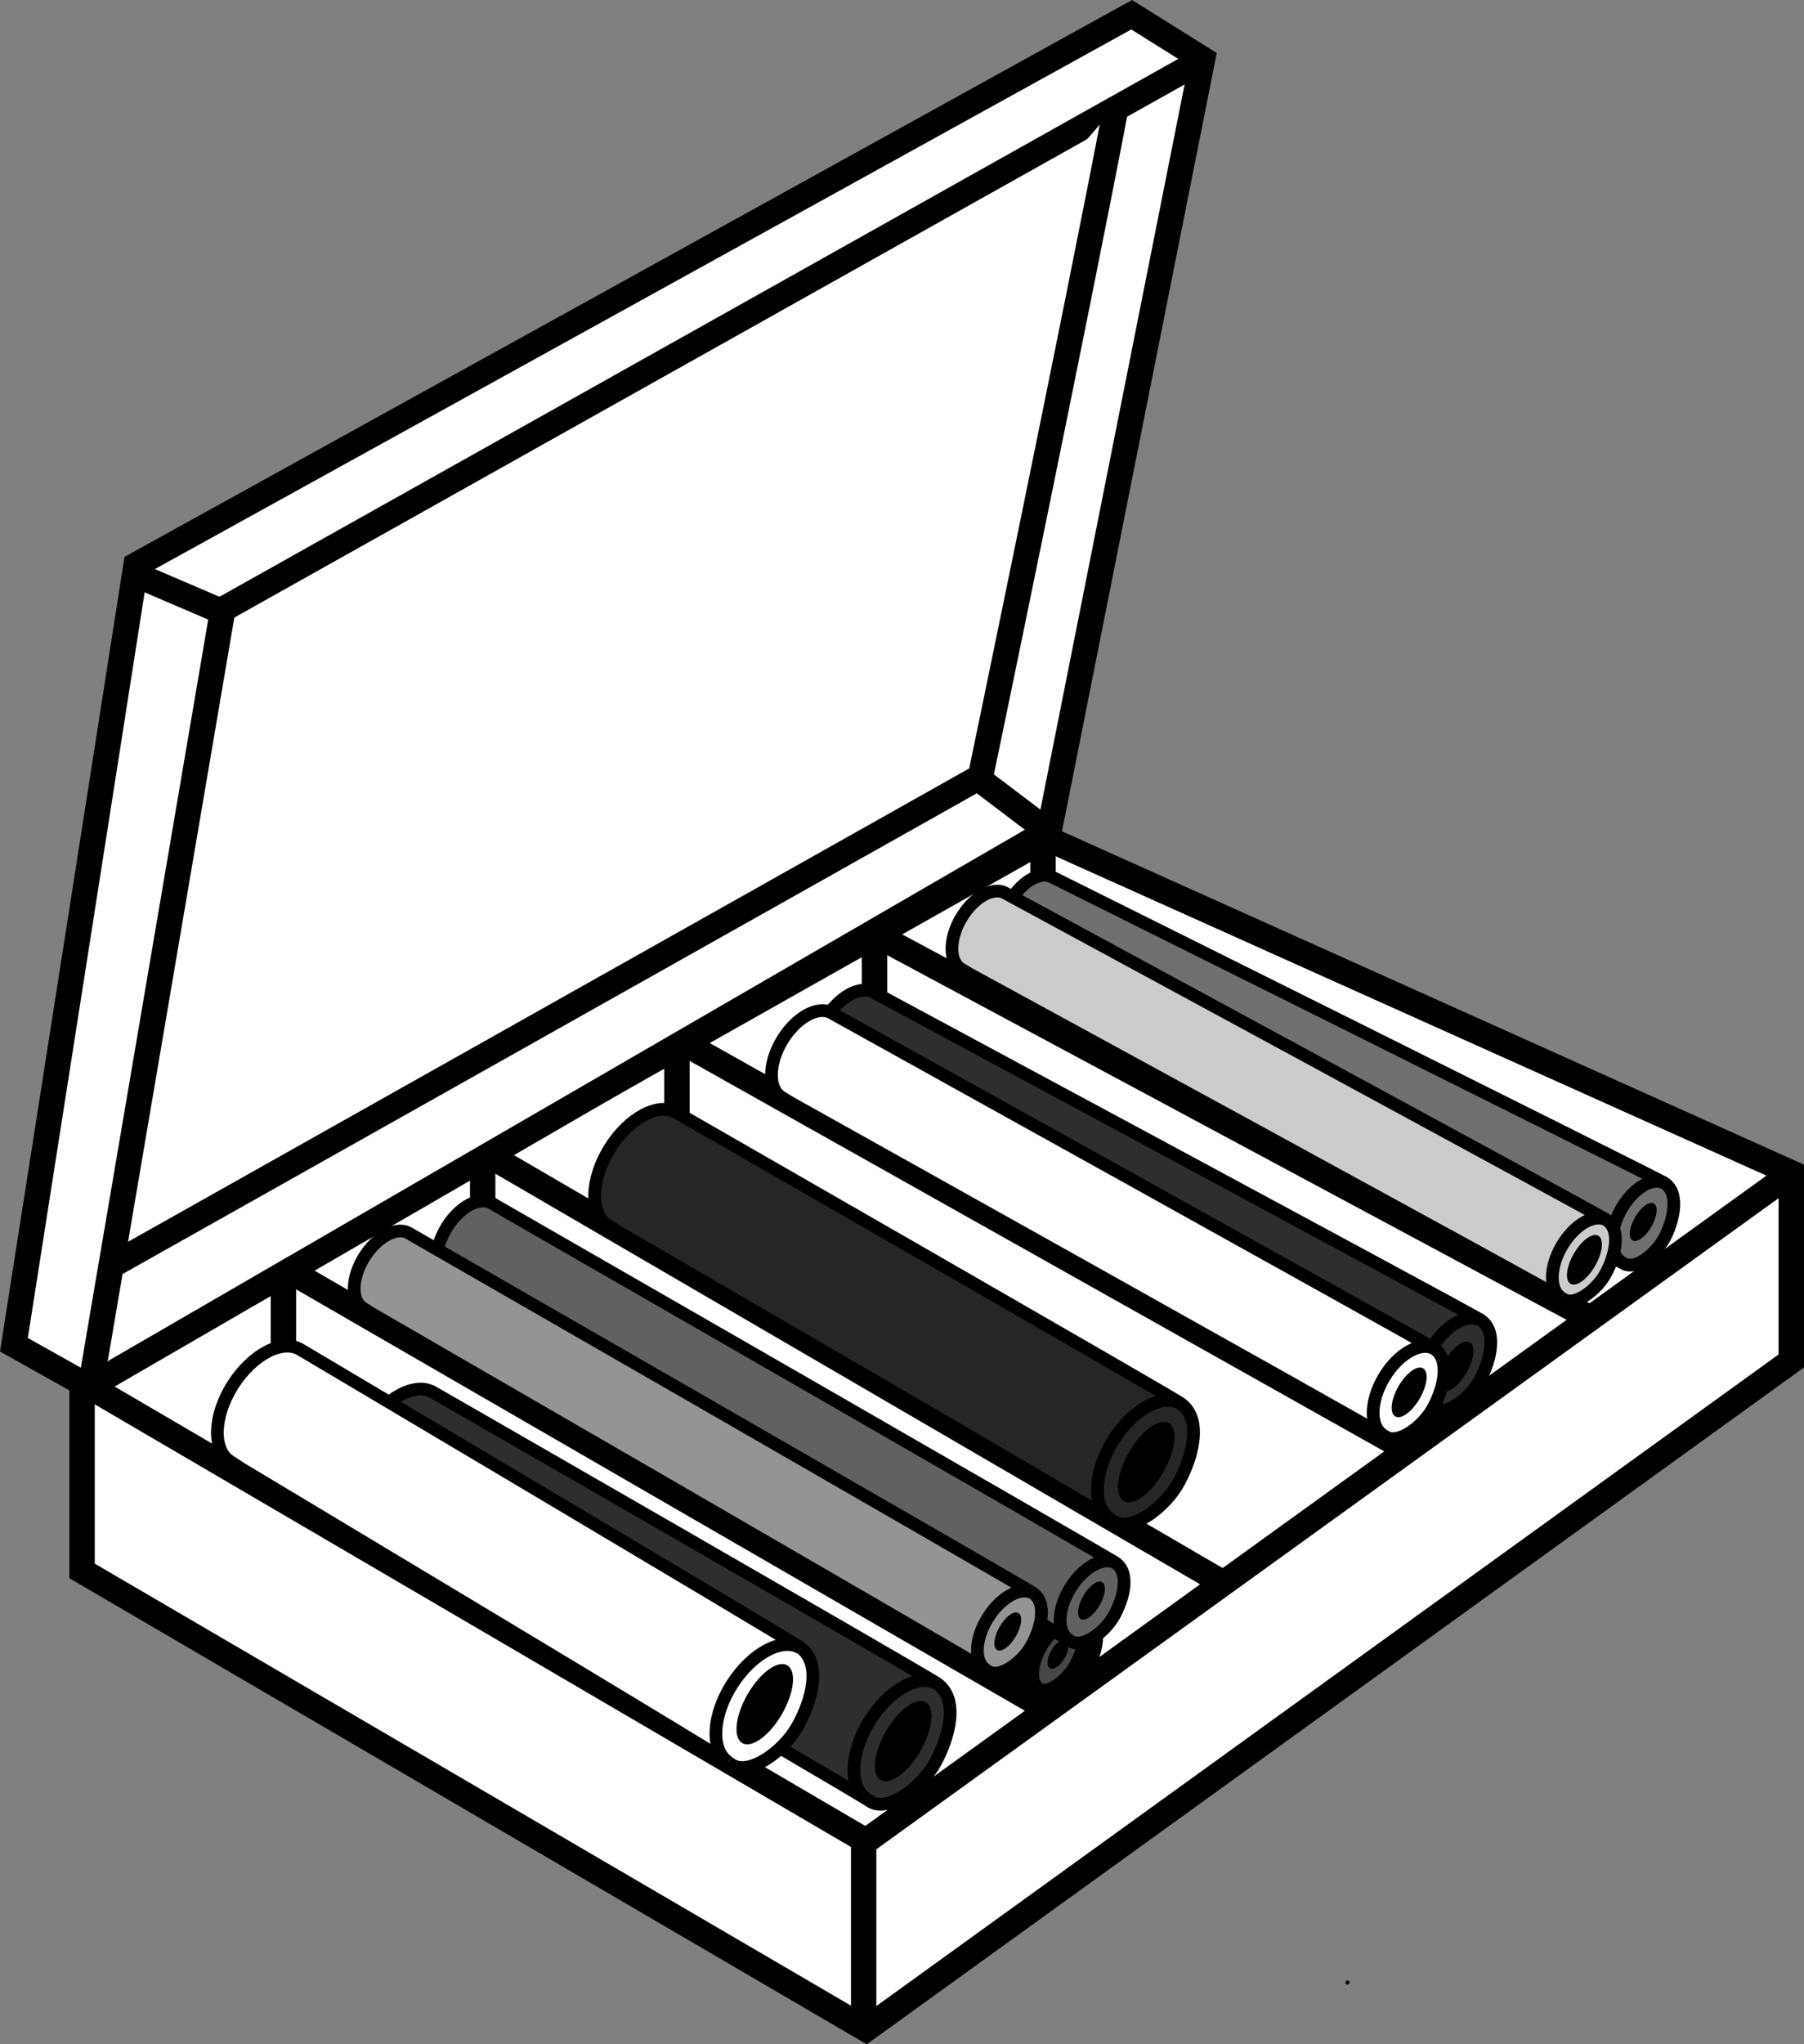 <?xml version="1.0" encoding="iso-8859-1"?>
<!-- Generator: Adobe Illustrator 27.2.0, SVG Export Plug-In . SVG Version: 6.00 Build 0)  -->
<svg version="1.1" id="image" xmlns="http://www.w3.org/2000/svg" xmlns:xlink="http://www.w3.org/1999/xlink" x="0px" y="0px"
	 width="56.828px" height="64.362px" viewBox="0 0 56.828 64.362" enable-background="new 0 0 56.828 64.362"
	 xml:space="preserve">
<rect x="0" y="0" width="56.828" height="64.362" fill="#808080" stroke="none"/>
<path fill="none" stroke="#000000" stroke-width="0.8" stroke-miterlimit="10" d="M2.585,49.458"/>
<polygon fill="#FFFFFF" stroke="#000000" stroke-width="0.8" stroke-miterlimit="10" points="2.585,49.458 27.281,63.885 
	56.428,42.847 56.428,36.926 32.968,26.392 2.585,43.536 "/>
<polyline fill="none" stroke="#000000" stroke-width="0.8" stroke-miterlimit="10" points="2.637,43.547 27.281,57.963 
	56.351,36.996 "/>
<line fill="none" stroke="#000000" stroke-width="0.8" stroke-miterlimit="10" x1="27.206" y1="58.049" x2="27.206" y2="63.76"/>
<line fill="none" stroke="#000000" stroke-width="0.8" stroke-miterlimit="10" x1="8.975" y1="39.927" x2="33.225" y2="53.943"/>
<line fill="none" stroke="#000000" stroke-width="0.8" stroke-miterlimit="10" x1="15.254" y1="36.285" x2="38.428" y2="49.78"/>
<line fill="none" stroke="#000000" stroke-width="0.8" stroke-miterlimit="10" x1="21.499" y1="32.815" x2="44.222" y2="45.582"/>
<line fill="none" stroke="#000000" stroke-width="0.8" stroke-miterlimit="10" x1="27.57" y1="29.416" x2="49.946" y2="41.419"/>
<line fill="none" stroke="#000000" stroke-width="0.8" stroke-miterlimit="10" x1="32.855" y1="26.268" x2="32.855" y2="32.227"/>
<line fill="none" stroke="#000000" stroke-width="0.8" stroke-miterlimit="10" x1="27.548" y1="29.673" x2="27.548" y2="36.029"/>
<line fill="none" stroke="#000000" stroke-width="0.8" stroke-miterlimit="10" x1="21.325" y1="33.19" x2="21.325" y2="39.877"/>
<line fill="none" stroke="#000000" stroke-width="0.8" stroke-miterlimit="10" x1="15.205" y1="36.759" x2="15.205" y2="43.389"/>
<line fill="none" stroke="#000000" stroke-width="0.8" stroke-miterlimit="10" x1="8.928" y1="40.326" x2="8.928" y2="46.957"/>
<g>
	<polygon fill="#FFFFFF" stroke="#000000" stroke-width="0.8" stroke-miterlimit="10" points="0.438,42.337 4.287,17.787 
		35.648,0.464 37.883,1.861 33.053,26.14 2.8,43.66 	"/>
	<polyline fill="#FFFFFF" stroke="#000000" stroke-width="0.8" stroke-miterlimit="10" points="2.882,43.474 7.019,19.188 
		37.706,1.982 	"/>
	
		<line fill="none" stroke="#000000" stroke-width="0.8" stroke-miterlimit="10" x1="4.287" y1="18.098" x2="7.328" y2="19.401"/>
	<path fill="#FFFFFF" stroke="#000000" stroke-width="0.8" stroke-miterlimit="10" d="M35.166,3.318
		c-1.26,6.622-4.28,21.134-4.28,21.134L3.666,39.761"/>
	
		<line fill="none" stroke="#000000" stroke-width="0.8" stroke-miterlimit="10" x1="30.756" y1="24.464" x2="33.053" y2="26.202"/>
</g>
<g>
	<path fill="#2E2E2E" stroke="#000000" stroke-width="0.4" stroke-miterlimit="10" d="M26.25,34.077
		c0,0,18.47,10,18.885,10.269s1.194-0.334,1.506-0.935s0.542-1.528-0.028-1.87s-19.051-10.278-19.051-10.278
		l-0.029-0.015c-0.431-0.251-1.128,0.141-1.558,0.878c-0.429,0.736-0.428,1.537,0.002,1.788L26.25,34.077z"/>
	<path fill="#2E2E2E" stroke="#000000" stroke-width="0.4" stroke-linejoin="round" stroke-miterlimit="10" d="M46.654,41.572
		c-0.431-0.251-1.136,0.154-1.575,0.907s-0.445,1.566-0.015,1.817"/>
</g>
<g>
	<path fill="#FFFFFF" stroke="#000000" stroke-width="0.4" stroke-miterlimit="10" d="M24.886,34.71
		c0,0,18.338,10.241,18.75,10.515c0.412,0.274,1.198-0.318,1.518-0.915c0.32-0.597,0.562-1.521-0.004-1.87
		S26.236,31.914,26.236,31.914l-0.029-0.016c-0.427-0.257-1.13,0.127-1.569,0.857s-0.449,1.531-0.021,1.788
		L24.886,34.71z"/>
	<path fill="none" stroke="#000000" stroke-width="0.4" stroke-linejoin="round" stroke-miterlimit="10" d="M45.191,42.471
		c-0.427-0.257-1.138,0.14-1.587,0.886c-0.449,0.746-0.466,1.56-0.038,1.817"/>
</g>
<g>
	<path fill="#474747" stroke="#000000" stroke-width="0.8" stroke-miterlimit="10" d="M13.213,42.075
		c0,0,19.084,11.026,19.449,11.277s1.077-0.269,1.372-0.8s0.523-1.355,0.021-1.676
		C33.553,50.556,14.459,39.587,14.459,39.587l-0.026-0.015c-0.38-0.236-1.014,0.099-1.417,0.748
		c-0.403,0.649-0.422,1.366-0.042,1.602L13.213,42.075z"/>
	<path fill="#474747" stroke="#000000" stroke-width="0.8" stroke-linejoin="round" stroke-miterlimit="10" d="M34.091,50.905
		c-0.38-0.236-1.021,0.11-1.433,0.773c-0.412,0.663-0.438,1.391-0.058,1.627"/>
</g>
<g>
	<path fill="#616161" stroke="#000000" stroke-width="0.4" stroke-miterlimit="10" d="M14.275,40.388
		c0,0,19.084,11.026,19.449,11.277s1.077-0.269,1.372-0.8s0.523-1.355,0.021-1.676
		C34.616,48.869,15.521,37.9,15.521,37.9l-0.026-0.015c-0.38-0.236-1.014,0.099-1.417,0.748
		c-0.403,0.649-0.422,1.366-0.042,1.602L14.275,40.388z"/>
	<path fill="#616161" stroke="#000000" stroke-width="0.4" stroke-linejoin="round" stroke-miterlimit="10" d="M35.154,49.218
		c-0.38-0.236-1.021,0.11-1.433,0.773c-0.412,0.663-0.438,1.391-0.058,1.627"/>
</g>
<g>
	<path fill="#949494" stroke="#000000" stroke-width="0.4" stroke-miterlimit="10" d="M11.671,41.336
		c0,0,19.084,11.026,19.449,11.277s1.077-0.269,1.372-0.8c0.295-0.531,0.523-1.355,0.021-1.676
		c-0.502-0.32-19.597-11.29-19.597-11.29l-0.026-0.015c-0.38-0.236-1.014,0.099-1.417,0.748
		c-0.403,0.649-0.422,1.366-0.042,1.602L11.671,41.336z"/>
	<path fill="#949494" stroke="#000000" stroke-width="0.4" stroke-linejoin="round" stroke-miterlimit="10" d="M32.549,50.166
		c-0.38-0.236-1.021,0.11-1.433,0.773c-0.412,0.663-0.438,1.391-0.058,1.627"/>
</g>
<g>
	<path fill="#2E2E2E" stroke="#000000" stroke-width="0.4" stroke-miterlimit="10" d="M11.843,47.614
		c0,0,15.008,8.717,15.558,9.093s1.619-0.409,2.059-1.209c0.441-0.799,0.78-2.04,0.024-2.519
		c-0.756-0.479-15.78-9.111-15.78-9.111l-0.039-0.022c-0.572-0.353-1.524,0.153-2.127,1.13
		s-0.628,2.055-0.056,2.408L11.843,47.614z"/>
	<path fill="#2E2E2E" stroke="#000000" stroke-width="0.4" stroke-linejoin="round" stroke-miterlimit="10" d="M29.539,53.022
		c-0.572-0.353-1.535,0.17-2.151,1.169c-0.616,0.998-0.652,2.094-0.08,2.446"/>
</g>
<g>
	<path fill="#FFFFFF" stroke="#000000" stroke-width="0.4" stroke-miterlimit="10" d="M7.605,46.243
		c0,0,14.888,8.921,15.433,9.304s1.624-0.387,2.076-1.181s0.808-2.029,0.059-2.519
		c-0.749-0.49-15.655-9.325-15.655-9.325L9.479,42.5c-0.567-0.361-1.526,0.132-2.142,1.101
		s-0.656,2.046-0.089,2.407L7.605,46.243z"/>
	<path fill="#FFFFFF" stroke="#000000" stroke-width="0.4" stroke-linejoin="round" stroke-miterlimit="10" d="M25.226,51.892
		c-0.567-0.361-1.537,0.149-2.167,1.139c-0.63,0.99-0.68,2.084-0.114,2.445"/>
</g>
<g>
	<path fill="#262626" stroke="#000000" stroke-width="0.4" stroke-miterlimit="10" d="M19.505,38.805
		c0,0,15.014,8.706,15.565,9.082s1.619-0.411,2.059-1.21c0.44-0.799,0.779-2.041,0.023-2.519
		s-15.787-9.099-15.787-9.099l-0.039-0.022c-0.572-0.352-1.524,0.154-2.126,1.131s-0.627,2.056-0.055,2.408
		L19.505,38.805z"/>
	<path fill="#262626" stroke="#000000" stroke-width="0.4" stroke-linejoin="round" stroke-miterlimit="10" d="M37.205,44.2
		c-0.572-0.352-1.535,0.171-2.15,1.17c-0.615,0.999-0.65,2.094-0.078,2.447"/>
</g>
<g>
	<path fill="#707070" stroke="#000000" stroke-width="0.4" stroke-miterlimit="10" d="M32.081,30.187
		c0,0,18.69,9.363,19.07,9.592s1.06-0.333,1.322-0.88c0.263-0.547,0.442-1.384-0.078-1.674
		c-0.52-0.29-19.218-9.596-19.218-9.596l-0.027-0.013c-0.393-0.213-1.006,0.159-1.37,0.83
		c-0.364,0.671-0.34,1.388,0.053,1.601L32.081,30.187z"/>
	<path fill="#707070" stroke="#000000" stroke-width="0.4" stroke-linejoin="round" stroke-miterlimit="10" d="M52.433,37.251
		c-0.393-0.213-1.013,0.171-1.385,0.857s-0.354,1.415,0.039,1.628"/>
</g>
<g>
	<path fill="#CCCCCC" stroke="#000000" stroke-width="0.4" stroke-miterlimit="10" d="M30.519,30.654
		c0,0,18.357,10.002,18.728,10.244s1.071-0.296,1.352-0.834c0.281-0.538,0.489-1.368-0.021-1.676
		S31.702,28.136,31.702,28.136l-0.026-0.014c-0.385-0.226-1.011,0.124-1.398,0.782
		c-0.387,0.658-0.388,1.376-0.002,1.602L30.519,30.654z"/>
	<path fill="#CCCCCC" stroke="#000000" stroke-width="0.4" stroke-linejoin="round" stroke-miterlimit="10" d="M50.615,38.416
		c-0.385-0.226-1.018,0.136-1.413,0.808s-0.403,1.402-0.018,1.628"/>
</g>
<ellipse transform="matrix(0.5 -0.866 0.866 0.5 -34.42 47.691)" cx="24.093" cy="53.654" rx="1.414" ry="0.625"/>
<ellipse transform="matrix(0.5 -0.866 0.866 0.5 -33.245 52.048)" cx="28.453" cy="54.815" rx="1.414" ry="0.625"/>
<ellipse transform="matrix(0.5 -0.866 0.866 0.5 -21.81 54.286)" cx="36.109" cy="46.031" rx="1.414" ry="0.625"/>
<ellipse transform="matrix(0.5 -0.866 0.866 0.5 -15.767 60.361)" cx="44.391" cy="43.835" rx="0.874" ry="0.386"/>
<ellipse transform="matrix(0.5 -0.866 0.866 0.5 -14.323 61.23)" cx="45.866" cy="43.02" rx="0.874" ry="0.386"/>
<ellipse transform="matrix(0.5 -0.866 0.866 0.5 -9.393 63.056)" cx="49.913" cy="39.663" rx="0.874" ry="0.386"/>
<ellipse transform="matrix(0.5 -0.866 0.866 0.5 -7.435 64.063)" cx="51.764" cy="38.471" rx="0.672" ry="0.297"/>
<ellipse transform="matrix(0.5 -0.866 0.866 0.5 -26.449 54.972)" cx="34.383" cy="50.392" rx="0.672" ry="0.297"/>
<ellipse transform="matrix(0.5 -0.866 0.866 0.5 -28.609 53.176)" cx="31.748" cy="51.364" rx="0.672" ry="0.297"/>
<ellipse transform="matrix(0.5 -0.866 0.866 0.5 -28.443 54.903)" cx="33.327" cy="52.085" rx="0.504" ry="0.244"/>
<circle cx="42.448" cy="62.416" r="0.063"/>
</svg>
